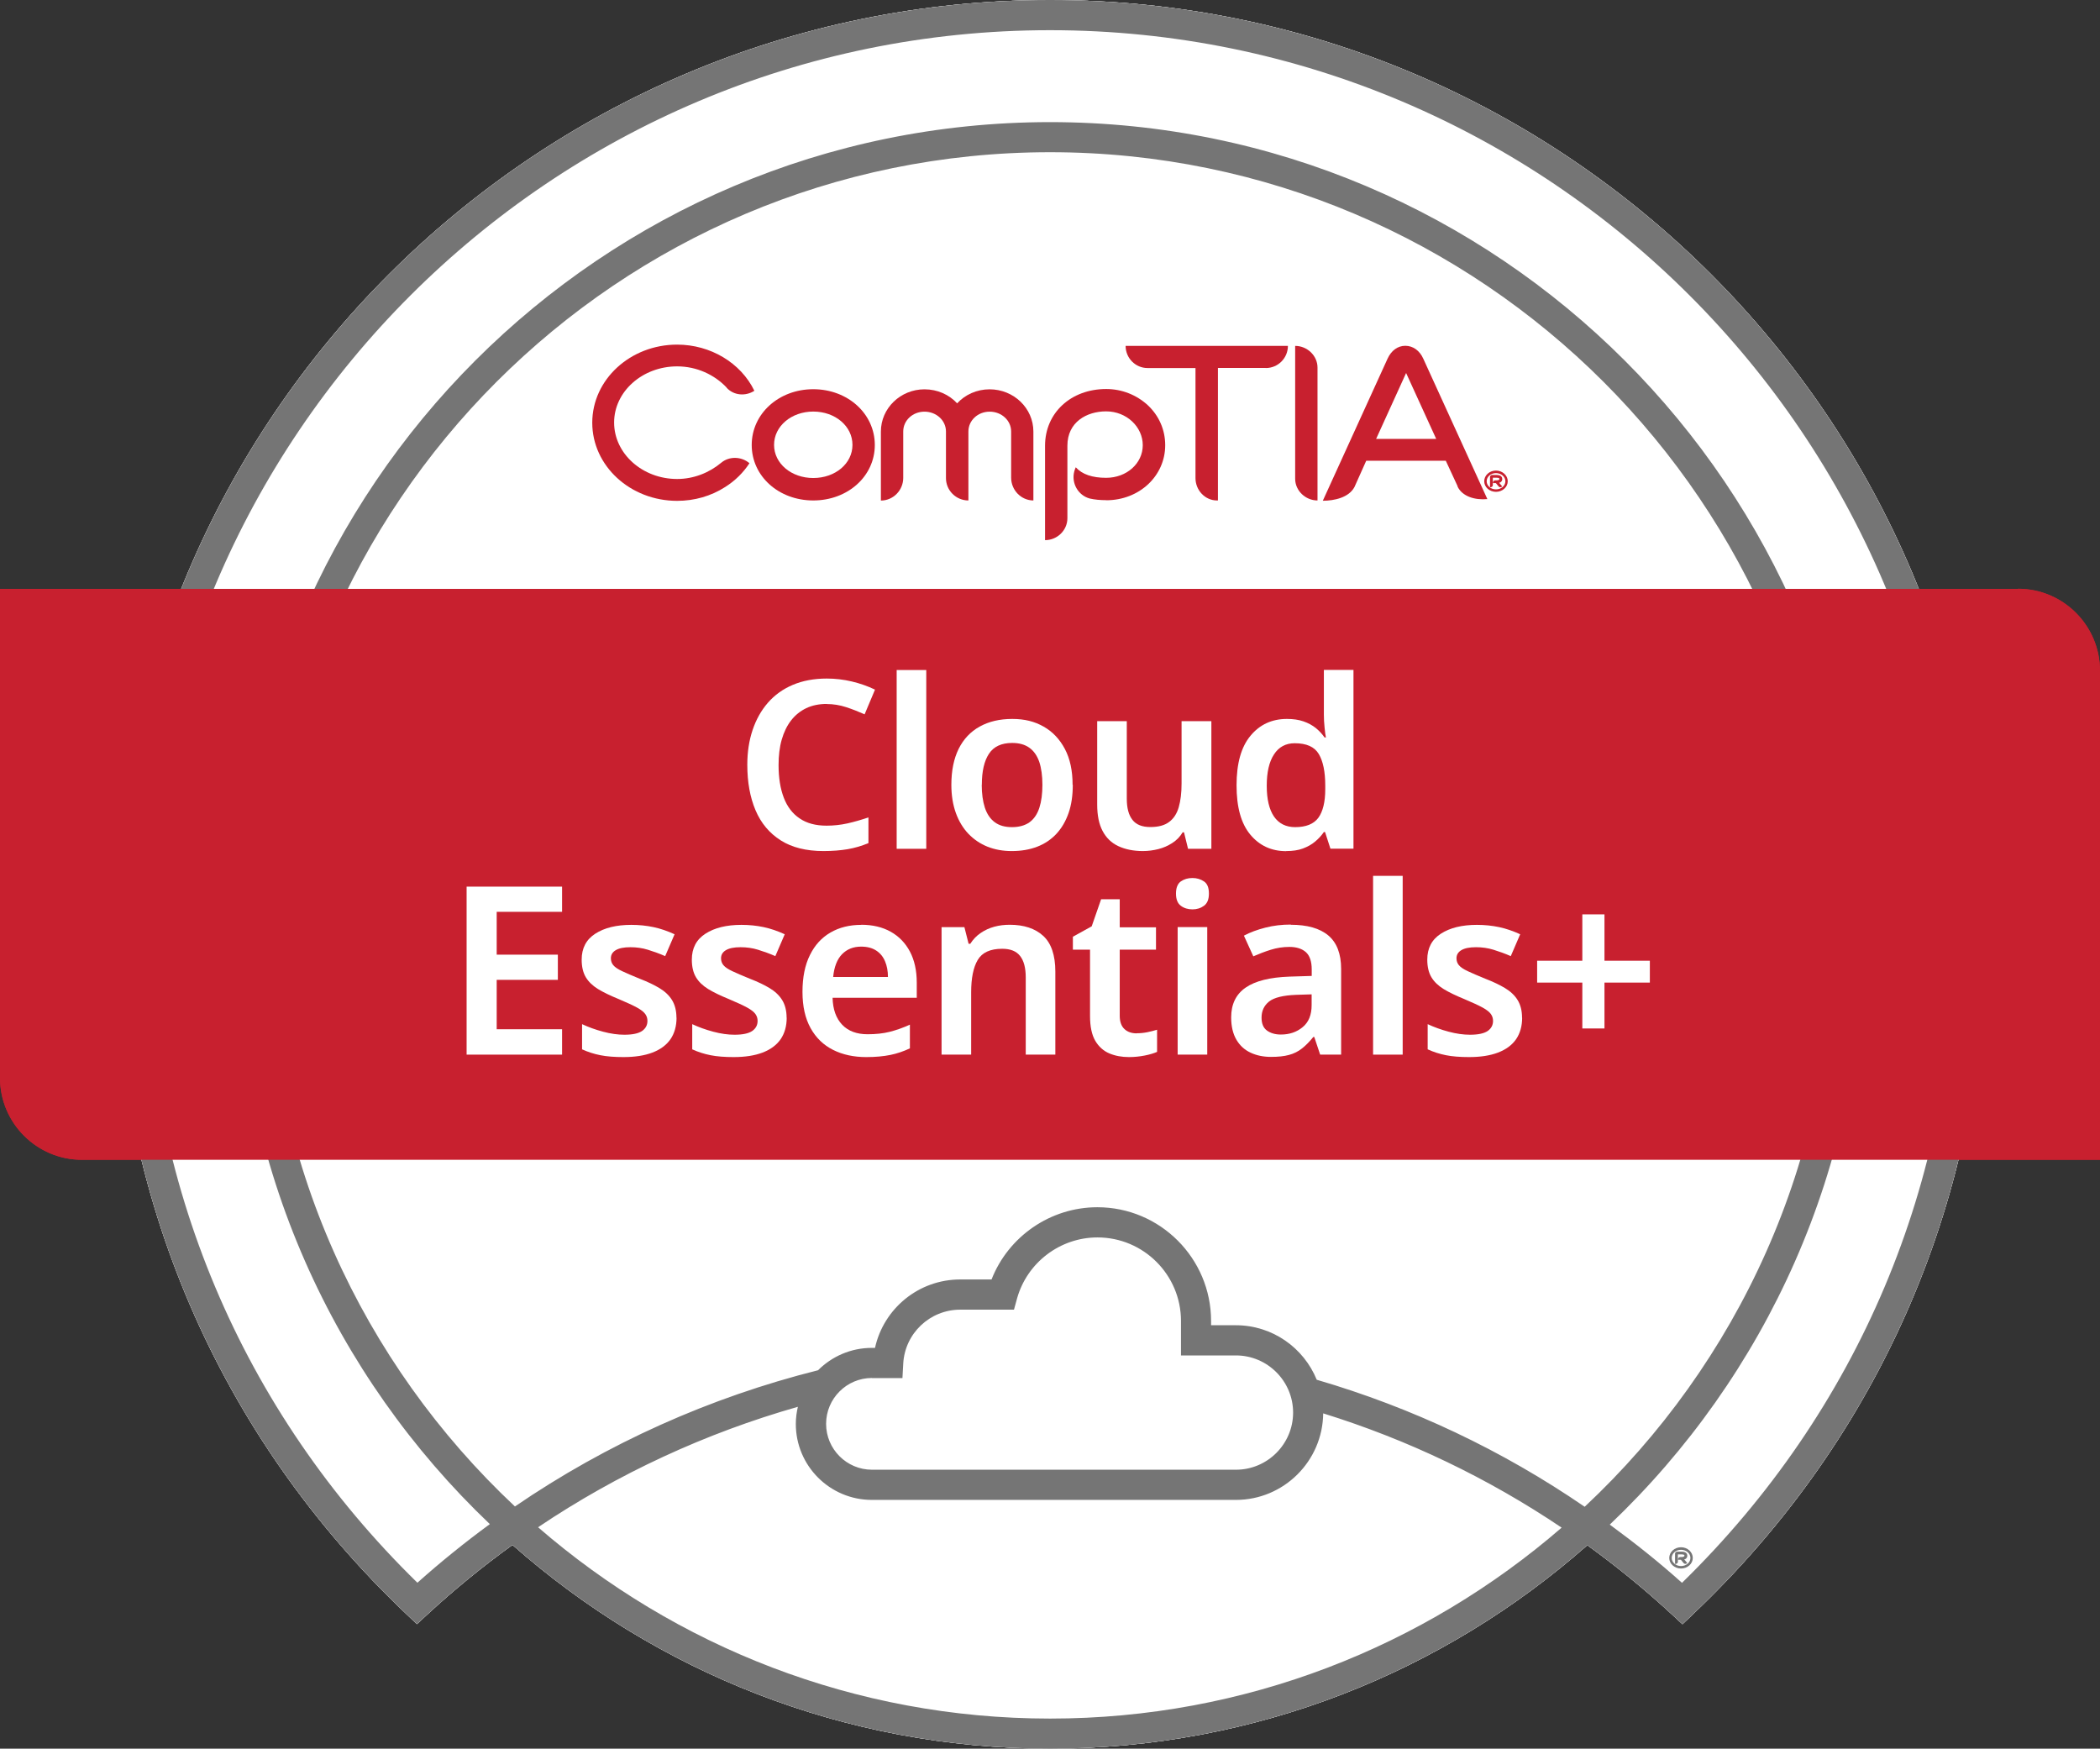 <?xml version="1.0" encoding="UTF-8"?>
<svg id="Logotype_Editable_Text" xmlns="http://www.w3.org/2000/svg" viewBox="0 0 214.27 178.41">
  <rect x="0" y="0" width="214.27" height="178.41" fill="#333333" stroke="none"/>
  <defs>
    <style>
      .cls-1 {
        fill: #757575;
      }

      .cls-1, .cls-2, .cls-3 {
        stroke-width: 0px;
      }

      .cls-2 {
        fill: #fff;
      }

      .cls-3 {
        fill: #c8202f;
      }
    </style>
  </defs>
  <g>
    <g>
      <path class="cls-2" d="M107.14,0C54.51,0,11.7,42.81,11.7,95.43c0,26.46,10.58,51.07,29.8,69.28l1.04.99,1.06-.98c2.76-2.55,5.67-4.92,8.69-7.1,14.64,12.92,33.83,20.79,54.85,20.79s40.19-7.86,54.82-20.76c3,2.17,5.89,4.53,8.65,7.08l1.06.98,1.04-.99c19.26-18.25,29.86-42.85,29.86-69.28C202.57,42.81,159.76,0,107.14,0h0Z" />
      <path class="cls-1" d="M171.62,161.49c-2.36-2.12-4.83-4.08-7.37-5.94,15.92-15.13,25.87-36.47,25.87-60.11,0-45.75-37.23-82.98-82.98-82.98S24.16,49.68,24.16,95.43c0,23.62,9.93,44.94,25.82,60.07-2.55,1.87-5.02,3.86-7.39,5.98-17.94-17.52-27.81-40.92-27.81-66.05C14.78,44.51,56.21,3.08,107.14,3.08s92.35,41.43,92.35,92.35c0,25.1-9.89,48.5-27.87,66.06h0ZM88.96,140.6h3.12l.08-1.46c.16-3.1,2.72-5.52,5.82-5.52h5.48l.31-1.13c1.02-3.67,4.39-6.24,8.21-6.24,4.7,0,8.52,3.82,8.52,8.52v3.52h5.61c3.21,0,5.83,2.62,5.83,5.83s-2.62,5.83-5.83,5.83h-37.14c-2.58,0-4.68-2.1-4.68-4.68s2.1-4.68,4.68-4.68h0ZM27.23,95.43C27.23,51.37,63.08,15.53,107.14,15.53s79.9,35.84,79.9,79.9c0,22.98-9.76,43.71-25.35,58.3-8.4-5.76-17.62-10.12-27.34-12.96-1.33-3.26-4.52-5.56-8.25-5.56h-2.53v-.44c0-6.39-5.2-11.6-11.6-11.6-4.8,0-9.08,2.98-10.8,7.37h-3.2c-4.24,0-7.81,2.97-8.69,6.98h-.32c-2.14,0-4.08.87-5.49,2.28-11.04,2.77-21.51,7.46-30.93,13.9-15.56-14.59-25.3-35.3-25.3-58.26h0ZM107.14,175.34c-19.96,0-38.22-7.38-52.24-19.52,8.15-5.48,17.1-9.61,26.51-12.29-.13.56-.21,1.15-.21,1.75,0,4.28,3.48,7.75,7.76,7.75h37.14c4.88,0,8.86-3.95,8.91-8.83,8.62,2.68,16.8,6.59,24.33,11.66-14.01,12.12-32.26,19.48-52.19,19.48h0ZM107.14,0C54.51,0,11.7,42.81,11.7,95.43c0,26.46,10.58,51.07,29.8,69.28l1.04.99,1.06-.98c2.76-2.55,5.67-4.92,8.69-7.1,14.64,12.92,33.83,20.79,54.85,20.79s40.19-7.86,54.82-20.76c3,2.17,5.89,4.53,8.65,7.08l1.06.98,1.04-.99c19.26-18.25,29.86-42.85,29.86-69.28C202.57,42.81,159.76,0,107.14,0h0Z" />
      <path class="cls-1" d="M171.52,160.03c-.66,0-1.2-.48-1.2-1.08s.54-1.09,1.2-1.09,1.2.49,1.2,1.09-.54,1.08-1.2,1.08M171.52,158.12c-.53,0-.95.38-.95.83s.42.83.95.83.96-.37.96-.83-.43-.83-.96-.83M171.96,159.06s-.07.03-.11.04c0,0,.07.09.3.36l-.04.04c-.1.08-.24.07-.32-.02-.25-.3-.28-.34-.28-.34h-.29v-.08c.01-.11.11-.2.22-.2h.14c.1,0,.18-.02.23-.05.04-.02.06-.05.06-.09,0-.04,0-.13-.28-.13h-.39v.75c0,.12-.1.22-.23.22h-.06v-1.04c0-.12.1-.21.22-.21h.46c.52,0,.57.29.57.42,0,.15-.08.27-.2.34" />
      <path class="cls-3" d="M205.91,60.08H0v49.89c0,4.61,3.75,8.36,8.36,8.36h205.91v-49.89c0-4.61-3.75-8.37-8.36-8.37h0Z" />
    </g>
    <g>
      <path class="cls-3" d="M82.98,51.06c-3.52,0-6.28-2.47-6.28-5.66s2.76-5.69,6.28-5.69,6.28,2.5,6.28,5.69-2.76,5.66-6.28,5.66M82.98,41.99c-2.24,0-4,1.5-4,3.4s1.76,3.38,4,3.38,4-1.47,4-3.38-1.76-3.4-4-3.4" />
      <path class="cls-3" d="M105.45,51.06c-1.26,0-2.28-1.05-2.28-2.33v-4.71c0-1.12-.98-2.02-2.19-2.02s-2.17.9-2.17,2.02v7.04c-1.26,0-2.29-1.02-2.29-2.28v-4.76c0-1.12-.98-2.02-2.19-2.02s-2.17.9-2.17,2.02v4.74c0,1.26-1.02,2.31-2.28,2.31v-7.04c0-2.38,2-4.31,4.45-4.31,1.33,0,2.52.55,3.33,1.43.81-.88,2-1.43,3.31-1.43,2.47,0,4.47,1.93,4.47,4.31v7.04h0Z" />
      <path class="cls-3" d="M112.87,51.03c-.6,0-1.17-.05-1.69-.17-1.19-.33-1.88-1.57-1.57-2.76.04-.14.09-.28.14-.4l.02-.02c.64.72,1.69,1.07,3.09,1.07,2.1,0,3.74-1.47,3.74-3.33s-1.64-3.45-3.74-3.45c-1.98,0-3.95,1.09-3.95,3.5v7.4c0,1.24-1.04,2.24-2.28,2.24v-9.64c0-3.33,2.62-5.78,6.24-5.78,1.6,0,3.09.6,4.23,1.64,1.15,1.07,1.79,2.52,1.79,4.09,0,3.14-2.64,5.62-6.02,5.62" />
      <path class="cls-3" d="M129.16,37.54h-4.89v13.52h-.1c-1.21,0-2.19-1.04-2.19-2.28v-11.23h-4.89c-1.24,0-2.24-1.02-2.24-2.26h16.56c0,1.24-1,2.26-2.26,2.26" />
      <path class="cls-3" d="M148.73,49.62l-1.21-2.61h-8.12s-1.2,2.68-1.2,2.68c-.57,1.08-2.07,1.4-3.23,1.4l6.61-14.5c.38-.83,1.04-1.31,1.81-1.31s1.46.48,1.83,1.31l6.54,14.33c-1.23.12-2.57-.25-3.05-1.3M143.66,37.64l-3.25,7.14h6.13l-3.27-7.16.39.02h0Z" />
      <path class="cls-3" d="M74.14,39.54c-1.24-1.31-3.05-2.16-5.05-2.16-3.54,0-6.43,2.57-6.43,5.73,0,3.16,2.88,5.76,6.43,5.76,1.69,0,3.28-.64,4.5-1.66.83-.69,2.07-.64,2.88.05-.62.95-1.45,1.78-2.48,2.43-1.45.93-3.14,1.41-4.9,1.41-4.78,0-8.66-3.57-8.66-7.97s3.88-7.97,8.66-7.97c3.4,0,6.5,1.86,7.88,4.71-.88.57-2.09.5-2.83-.31" />
      <path class="cls-3" d="M152.64,50.18c-.66,0-1.2-.48-1.2-1.08s.54-1.09,1.2-1.09,1.2.49,1.2,1.09-.54,1.08-1.2,1.08M152.64,48.27c-.53,0-.95.37-.95.83s.42.83.95.83.96-.37.96-.83-.43-.83-.96-.83M153.08,49.21s-.07.03-.11.05c0,0,.07.09.3.36l-.04.04c-.1.08-.24.07-.32-.03-.25-.3-.28-.34-.28-.34h-.29v-.08c.01-.11.1-.2.22-.2h.14c.1,0,.18-.02.23-.05.04-.02.06-.05.06-.09,0-.04,0-.13-.28-.13h-.39v.75c0,.12-.1.22-.23.22h-.06v-1.04c0-.12.1-.21.22-.21h.46c.52,0,.57.29.57.42,0,.15-.08.27-.2.34" />
      <path class="cls-3" d="M132.15,35.29v13.56c0,1.21,1.05,2.21,2.28,2.21v-13.56c0-1.21-1.05-2.21-2.28-2.21" />
    </g>
  </g>
  <g>
    <g>
      <path class="cls-2" d="M107.14,0C54.51,0,11.7,42.81,11.7,95.43c0,26.46,10.58,51.07,29.8,69.28l1.04.99,1.06-.98c2.76-2.55,5.67-4.92,8.69-7.1,14.64,12.92,33.83,20.79,54.85,20.79s40.19-7.86,54.82-20.76c3,2.17,5.89,4.53,8.65,7.08l1.06.98,1.04-.99c19.26-18.25,29.86-42.85,29.86-69.28C202.57,42.81,159.76,0,107.14,0h0Z" />
      <path class="cls-1" d="M171.62,161.49c-2.36-2.12-4.83-4.08-7.37-5.94,15.92-15.13,25.87-36.47,25.87-60.11,0-45.75-37.23-82.98-82.98-82.98S24.16,49.68,24.16,95.43c0,23.62,9.93,44.94,25.82,60.07-2.55,1.87-5.02,3.86-7.39,5.98-17.94-17.52-27.81-40.92-27.81-66.05C14.78,44.51,56.21,3.08,107.14,3.08s92.35,41.43,92.35,92.35c0,25.1-9.89,48.5-27.87,66.06h0ZM88.96,140.6h3.12l.08-1.46c.16-3.1,2.72-5.52,5.82-5.52h5.48l.31-1.13c1.02-3.67,4.39-6.24,8.21-6.24,4.7,0,8.52,3.82,8.52,8.52v3.52h5.61c3.21,0,5.83,2.62,5.83,5.83s-2.62,5.83-5.83,5.83h-37.14c-2.58,0-4.68-2.1-4.68-4.68s2.1-4.68,4.68-4.68h0ZM27.23,95.43C27.23,51.37,63.08,15.53,107.14,15.53s79.9,35.84,79.9,79.9c0,22.98-9.76,43.71-25.35,58.3-8.4-5.76-17.62-10.12-27.34-12.96-1.33-3.26-4.52-5.56-8.25-5.56h-2.53v-.44c0-6.39-5.2-11.6-11.6-11.6-4.8,0-9.08,2.98-10.8,7.37h-3.2c-4.24,0-7.81,2.97-8.69,6.98h-.32c-2.14,0-4.08.87-5.49,2.28-11.04,2.77-21.51,7.46-30.93,13.9-15.56-14.59-25.3-35.3-25.3-58.26h0ZM107.14,175.34c-19.96,0-38.22-7.38-52.24-19.52,8.15-5.48,17.1-9.61,26.51-12.29-.13.56-.21,1.15-.21,1.75,0,4.28,3.48,7.75,7.76,7.75h37.14c4.88,0,8.86-3.95,8.91-8.83,8.62,2.68,16.8,6.59,24.33,11.66-14.01,12.12-32.26,19.48-52.19,19.48h0ZM107.14,0C54.51,0,11.7,42.81,11.7,95.43c0,26.46,10.58,51.07,29.8,69.28l1.04.99,1.06-.98c2.76-2.55,5.67-4.92,8.69-7.1,14.64,12.92,33.83,20.79,54.85,20.79s40.19-7.86,54.82-20.76c3,2.17,5.89,4.53,8.65,7.08l1.06.98,1.04-.99c19.26-18.25,29.86-42.85,29.86-69.28C202.57,42.81,159.76,0,107.14,0h0Z" />
      <path class="cls-1" d="M171.52,160.03c-.66,0-1.2-.48-1.2-1.08s.54-1.09,1.2-1.09,1.2.49,1.2,1.09-.54,1.08-1.2,1.08M171.52,158.12c-.53,0-.95.38-.95.83s.42.83.95.83.96-.37.96-.83-.43-.83-.96-.83M171.96,159.06s-.07.03-.11.04c0,0,.07.09.3.36l-.04.04c-.1.08-.24.07-.32-.02-.25-.3-.28-.34-.28-.34h-.29v-.08c.01-.11.11-.2.22-.2h.14c.1,0,.18-.02.23-.05.04-.02.06-.05.06-.09,0-.04,0-.13-.28-.13h-.39v.75c0,.12-.1.22-.23.22h-.06v-1.04c0-.12.1-.21.22-.21h.46c.52,0,.57.29.57.42,0,.15-.08.27-.2.34" />
      <path class="cls-3" d="M205.91,60.08H0v49.89c0,4.61,3.75,8.36,8.36,8.36h205.91v-49.89c0-4.61-3.75-8.37-8.36-8.37h0Z" />
    </g>
    <g>
      <path class="cls-3" d="M82.98,51.06c-3.52,0-6.28-2.47-6.28-5.66s2.76-5.69,6.28-5.69,6.28,2.5,6.28,5.69-2.76,5.66-6.28,5.66M82.98,41.99c-2.24,0-4,1.5-4,3.4s1.76,3.38,4,3.38,4-1.47,4-3.38-1.76-3.4-4-3.4" />
      <path class="cls-3" d="M105.45,51.06c-1.26,0-2.28-1.05-2.28-2.33v-4.71c0-1.12-.98-2.02-2.19-2.02s-2.17.9-2.17,2.02v7.04c-1.26,0-2.29-1.02-2.29-2.28v-4.76c0-1.12-.98-2.02-2.19-2.02s-2.17.9-2.17,2.02v4.74c0,1.26-1.02,2.31-2.28,2.31v-7.04c0-2.38,2-4.31,4.45-4.31,1.33,0,2.52.55,3.33,1.43.81-.88,2-1.43,3.31-1.43,2.47,0,4.47,1.93,4.47,4.31v7.04h0Z" />
      <path class="cls-3" d="M112.87,51.03c-.6,0-1.17-.05-1.69-.17-1.19-.33-1.88-1.57-1.57-2.76.04-.14.09-.28.14-.4l.02-.02c.64.72,1.69,1.07,3.09,1.07,2.1,0,3.74-1.47,3.74-3.33s-1.64-3.45-3.74-3.45c-1.98,0-3.95,1.09-3.95,3.5v7.4c0,1.24-1.04,2.24-2.28,2.24v-9.64c0-3.33,2.62-5.78,6.24-5.78,1.6,0,3.09.6,4.23,1.64,1.15,1.07,1.79,2.52,1.79,4.09,0,3.14-2.64,5.62-6.02,5.62" />
      <path class="cls-3" d="M129.16,37.54h-4.89v13.52h-.1c-1.21,0-2.19-1.04-2.19-2.28v-11.23h-4.89c-1.24,0-2.24-1.02-2.24-2.26h16.56c0,1.24-1,2.26-2.26,2.26" />
      <path class="cls-3" d="M148.73,49.62l-1.21-2.61h-8.12s-1.2,2.68-1.2,2.68c-.57,1.08-2.07,1.4-3.23,1.4l6.61-14.5c.38-.83,1.04-1.31,1.81-1.31s1.46.48,1.83,1.31l6.54,14.33c-1.23.12-2.57-.25-3.05-1.3M143.66,37.64l-3.25,7.14h6.13l-3.27-7.16.39.02h0Z" />
      <path class="cls-3" d="M74.14,39.54c-1.24-1.31-3.05-2.16-5.05-2.16-3.54,0-6.43,2.57-6.43,5.73,0,3.16,2.88,5.76,6.43,5.76,1.69,0,3.28-.64,4.5-1.66.83-.69,2.07-.64,2.88.05-.62.95-1.45,1.78-2.48,2.43-1.45.93-3.14,1.41-4.9,1.41-4.78,0-8.66-3.57-8.66-7.97s3.88-7.97,8.66-7.97c3.4,0,6.5,1.86,7.88,4.71-.88.57-2.09.5-2.83-.31" />
      <path class="cls-3" d="M152.64,50.18c-.66,0-1.2-.48-1.2-1.08s.54-1.09,1.2-1.09,1.2.49,1.2,1.09-.54,1.08-1.2,1.08M152.64,48.27c-.53,0-.95.37-.95.83s.42.83.95.83.96-.37.96-.83-.43-.83-.96-.83M153.08,49.21s-.07.03-.11.05c0,0,.07.09.3.36l-.04.04c-.1.08-.24.07-.32-.03-.25-.3-.28-.34-.28-.34h-.29v-.08c.01-.11.1-.2.22-.2h.14c.1,0,.18-.02.23-.05.04-.02.06-.05.06-.09,0-.04,0-.13-.28-.13h-.39v.75c0,.12-.1.22-.23.22h-.06v-1.04c0-.12.1-.21.22-.21h.46c.52,0,.57.29.57.42,0,.15-.08.27-.2.34" />
      <path class="cls-3" d="M132.15,35.29v13.56c0,1.21,1.05,2.21,2.28,2.21v-13.56c0-1.21-1.05-2.21-2.28-2.21" />
    </g>
  </g>
  <g>
    <path class="cls-2" d="M84.36,71.82c-.78,0-1.48.14-2.09.43-.61.29-1.12.7-1.55,1.25-.42.54-.74,1.2-.96,1.97-.22.77-.32,1.63-.32,2.59,0,1.3.18,2.4.53,3.32.35.92.89,1.63,1.62,2.12.73.5,1.64.74,2.75.74.74,0,1.44-.08,2.12-.23.68-.15,1.4-.36,2.15-.61v2.62c-.7.29-1.41.5-2.12.62s-1.53.19-2.46.19c-1.76,0-3.22-.36-4.37-1.09-1.15-.73-2.01-1.75-2.57-3.07-.56-1.32-.84-2.87-.84-4.64,0-1.3.18-2.48.54-3.55.36-1.07.88-2,1.56-2.78.68-.78,1.52-1.39,2.53-1.82,1.01-.43,2.17-.65,3.48-.65.86,0,1.72.1,2.56.3.84.2,1.63.48,2.36.83l-1.06,2.52c-.61-.27-1.24-.52-1.88-.73s-1.31-.32-1.98-.32Z" />
    <path class="cls-2" d="M94.51,86.6h-3.02v-18.24h3.02v18.24Z" />
    <path class="cls-2" d="M109.46,80.07c0,1.09-.14,2.05-.43,2.88s-.7,1.54-1.24,2.12c-.54.58-1.19,1.02-1.97,1.32s-1.64.44-2.58.44-1.72-.15-2.47-.44c-.75-.3-1.4-.74-1.96-1.32-.55-.58-.98-1.29-1.28-2.12-.3-.83-.46-1.79-.46-2.88,0-1.44.25-2.66.74-3.66.5-1,1.21-1.76,2.15-2.28s2.04-.78,3.32-.78,2.28.26,3.2.78c.92.52,1.64,1.28,2.17,2.28s.79,2.22.79,3.66ZM100.17,80.07c0,.91.11,1.69.32,2.34.22.65.55,1.14,1.01,1.48s1.04.5,1.76.5,1.33-.17,1.79-.5c.46-.34.79-.83,1-1.48s.31-1.43.31-2.34-.11-1.71-.32-2.34c-.22-.63-.55-1.11-1.01-1.44-.46-.33-1.04-.49-1.76-.49-1.09,0-1.88.37-2.36,1.1-.49.74-.73,1.79-.73,3.17Z" />
    <path class="cls-2" d="M123.6,73.59v13.01h-2.38l-.41-1.68h-.14c-.27.45-.62.81-1.06,1.09s-.9.49-1.42.62-1.04.2-1.58.2c-.96,0-1.79-.17-2.5-.5s-1.24-.85-1.61-1.55-.55-1.6-.55-2.7v-8.5h3.02v7.9c0,.96.19,1.68.58,2.17.38.49.99.73,1.82.73s1.46-.17,1.92-.52c.46-.34.79-.84.98-1.5.19-.66.29-1.46.29-2.42v-6.36h3.02Z" />
    <path class="cls-2" d="M131.23,86.84c-1.5,0-2.72-.56-3.66-1.69s-1.4-2.8-1.4-5.03.47-3.91,1.42-5.05c.94-1.14,2.18-1.72,3.72-1.72.64,0,1.2.08,1.69.25.49.17.91.4,1.26.68.35.29.65.61.89.96h.14c-.05-.22-.1-.57-.14-1.03-.05-.46-.07-.9-.07-1.3v-4.56h3.02v18.24h-2.35l-.55-1.7h-.12c-.24.35-.54.68-.89.97-.35.3-.77.53-1.25.71s-1.05.26-1.7.26ZM132.14,84.39c1.12,0,1.91-.32,2.38-.96.46-.64.7-1.61.7-2.9v-.38c0-1.41-.22-2.48-.66-3.22-.44-.74-1.26-1.1-2.46-1.1-.91,0-1.62.38-2.11,1.14-.5.76-.74,1.83-.74,3.2s.25,2.42.74,3.14c.5.72,1.22,1.08,2.16,1.08Z" />
    <path class="cls-2" d="M57.35,107.6h-9.74v-17.14h9.74v2.57h-6.67v4.37h6.24v2.57h-6.24v5.04h6.67v2.59Z" />
    <path class="cls-2" d="M69.03,103.83c0,.86-.21,1.6-.62,2.2-.42.6-1.03,1.05-1.84,1.36s-1.8.46-2.96.46c-.91,0-1.7-.06-2.35-.19-.66-.13-1.28-.33-1.87-.6v-2.57c.64.3,1.35.56,2.14.77.78.21,1.51.31,2.18.31.83,0,1.43-.13,1.8-.38.37-.26.55-.6.55-1.03,0-.26-.07-.49-.22-.7s-.42-.43-.84-.66c-.42-.23-1.05-.52-1.9-.88-.83-.34-1.52-.67-2.08-1.01-.55-.34-.97-.74-1.25-1.21-.28-.47-.42-1.07-.42-1.79,0-1.17.46-2.05,1.39-2.65.93-.6,2.15-.9,3.67-.9.8,0,1.56.08,2.27.23.71.15,1.43.4,2.15.73l-.96,2.23c-.59-.26-1.18-.47-1.76-.65-.58-.18-1.18-.26-1.79-.26-.66,0-1.15.1-1.49.3-.34.2-.5.48-.5.83,0,.27.08.51.25.71s.46.4.89.6c.42.2,1.03.46,1.81.78.78.3,1.45.62,2,.95.55.33.98.73,1.28,1.21.3.48.46,1.09.46,1.82Z" />
    <path class="cls-2" d="M80.27,103.83c0,.86-.21,1.6-.62,2.2-.42.6-1.03,1.05-1.84,1.36s-1.8.46-2.96.46c-.91,0-1.7-.06-2.35-.19-.66-.13-1.28-.33-1.87-.6v-2.57c.64.3,1.35.56,2.14.77.78.21,1.51.31,2.18.31.83,0,1.43-.13,1.8-.38.37-.26.55-.6.55-1.03,0-.26-.07-.49-.22-.7s-.42-.43-.84-.66c-.42-.23-1.05-.52-1.9-.88-.83-.34-1.52-.67-2.08-1.01-.55-.34-.97-.74-1.25-1.21-.28-.47-.42-1.07-.42-1.79,0-1.17.46-2.05,1.39-2.65.93-.6,2.15-.9,3.67-.9.8,0,1.56.08,2.27.23.71.15,1.43.4,2.15.73l-.96,2.23c-.59-.26-1.18-.47-1.76-.65-.58-.18-1.18-.26-1.79-.26-.66,0-1.15.1-1.49.3-.34.2-.5.48-.5.83,0,.27.08.51.25.71s.46.4.89.6c.42.2,1.03.46,1.81.78.78.3,1.45.62,2,.95.55.33.98.73,1.28,1.21.3.48.46,1.09.46,1.82Z" />
    <path class="cls-2" d="M87.87,94.35c1.17,0,2.17.24,3.01.71.84.47,1.49,1.14,1.96,2.02.46.87.7,1.93.7,3.18v1.54h-8.59c.03,1.18.36,2.1.98,2.75s1.49.97,2.59.97c.85,0,1.6-.08,2.27-.25s1.35-.41,2.05-.73v2.42c-.64.3-1.3.53-1.99.67s-1.51.22-2.47.22c-1.26,0-2.39-.24-3.37-.73-.98-.49-1.75-1.23-2.3-2.22-.55-.99-.83-2.22-.83-3.7s.25-2.74.76-3.76c.5-1.02,1.2-1.78,2.1-2.3.9-.52,1.94-.78,3.14-.78ZM87.87,96.58c-.8,0-1.45.26-1.96.78-.5.52-.8,1.29-.9,2.32h5.59c0-.61-.1-1.14-.3-1.61s-.5-.83-.9-1.09c-.4-.26-.91-.4-1.54-.4Z" />
    <path class="cls-2" d="M103.02,94.35c1.46,0,2.6.38,3.42,1.13.82.75,1.24,1.97,1.24,3.65v8.47h-3.02v-7.87c0-.98-.19-1.71-.58-2.2-.38-.49-.99-.73-1.82-.73-1.22,0-2.05.38-2.5,1.14-.45.76-.67,1.86-.67,3.3v6.36h-3.02v-13.01h2.33l.43,1.7h.17c.29-.45.64-.82,1.06-1.1.42-.29.88-.5,1.39-.64.51-.14,1.04-.2,1.58-.2Z" />
    <path class="cls-2" d="M115.98,105.42c.38,0,.75-.04,1.1-.11s.68-.16.98-.25v2.26c-.32.14-.74.27-1.25.37-.51.1-1.05.16-1.61.16-.74,0-1.4-.12-2-.37-.6-.25-1.08-.68-1.44-1.28-.36-.61-.54-1.46-.54-2.54v-6.77h-1.75v-1.32l1.92-1.06.96-2.76h1.9v2.86h3.7v2.28h-3.7v6.74c0,.61.16,1.06.48,1.36.32.3.74.44,1.25.44Z" />
    <path class="cls-2" d="M121.67,89.58c.45,0,.84.12,1.18.35s.5.64.5,1.24-.17.99-.5,1.24c-.34.25-.73.37-1.18.37s-.86-.12-1.19-.37c-.33-.25-.49-.66-.49-1.24s.16-1,.49-1.24c.33-.23.72-.35,1.19-.35ZM123.18,94.59v13.01h-3.02v-13.01h3.02Z" />
    <path class="cls-2" d="M131.7,94.35c1.68,0,2.96.36,3.83,1.09.87.73,1.31,1.87,1.31,3.42v8.74h-2.14l-.6-1.8h-.1c-.37.46-.75.85-1.14,1.16s-.84.54-1.34.67c-.5.14-1.12.2-1.84.2-.77,0-1.46-.14-2.08-.43-.62-.29-1.1-.73-1.45-1.33-.35-.6-.53-1.36-.53-2.27,0-1.34.49-2.36,1.48-3.04.98-.68,2.48-1.05,4.48-1.12l2.26-.07v-.65c0-.83-.2-1.42-.6-1.78-.4-.35-.96-.53-1.68-.53-.66,0-1.29.1-1.9.29-.61.19-1.2.42-1.78.67l-.96-2.11c.64-.34,1.37-.61,2.2-.82.82-.21,1.68-.31,2.58-.31ZM132.25,101.5c-1.33.05-2.25.28-2.76.68-.51.41-.77.96-.77,1.64,0,.61.18,1.05.55,1.32.37.27.84.41,1.42.41.88,0,1.62-.25,2.23-.76.61-.5.91-1.25.91-2.24v-1.1l-1.58.05Z" />
    <path class="cls-2" d="M143.12,107.6h-3.02v-18.24h3.02v18.24Z" />
    <path class="cls-2" d="M155.31,103.83c0,.86-.21,1.6-.62,2.2-.42.6-1.03,1.05-1.84,1.36s-1.8.46-2.96.46c-.91,0-1.7-.06-2.35-.19-.66-.13-1.28-.33-1.87-.6v-2.57c.64.3,1.35.56,2.14.77.78.21,1.51.31,2.18.31.83,0,1.43-.13,1.8-.38.37-.26.55-.6.55-1.03,0-.26-.07-.49-.22-.7s-.42-.43-.84-.66c-.42-.23-1.05-.52-1.9-.88-.83-.34-1.52-.67-2.08-1.01-.55-.34-.97-.74-1.25-1.21-.28-.47-.42-1.07-.42-1.79,0-1.17.46-2.05,1.39-2.65.93-.6,2.15-.9,3.67-.9.8,0,1.56.08,2.27.23.71.15,1.43.4,2.15.73l-.96,2.23c-.59-.26-1.18-.47-1.76-.65-.58-.18-1.18-.26-1.79-.26-.66,0-1.15.1-1.49.3-.34.2-.5.48-.5.83,0,.27.08.51.25.71s.46.4.89.6c.42.2,1.03.46,1.81.78.78.3,1.45.62,2,.95.55.33.98.73,1.28,1.21.3.48.46,1.09.46,1.82Z" />
    <path class="cls-2" d="M163.71,98.02h4.63v2.23h-4.63v4.68h-2.26v-4.68h-4.61v-2.23h4.61v-4.73h2.26v4.73Z" />
  </g>
</svg>